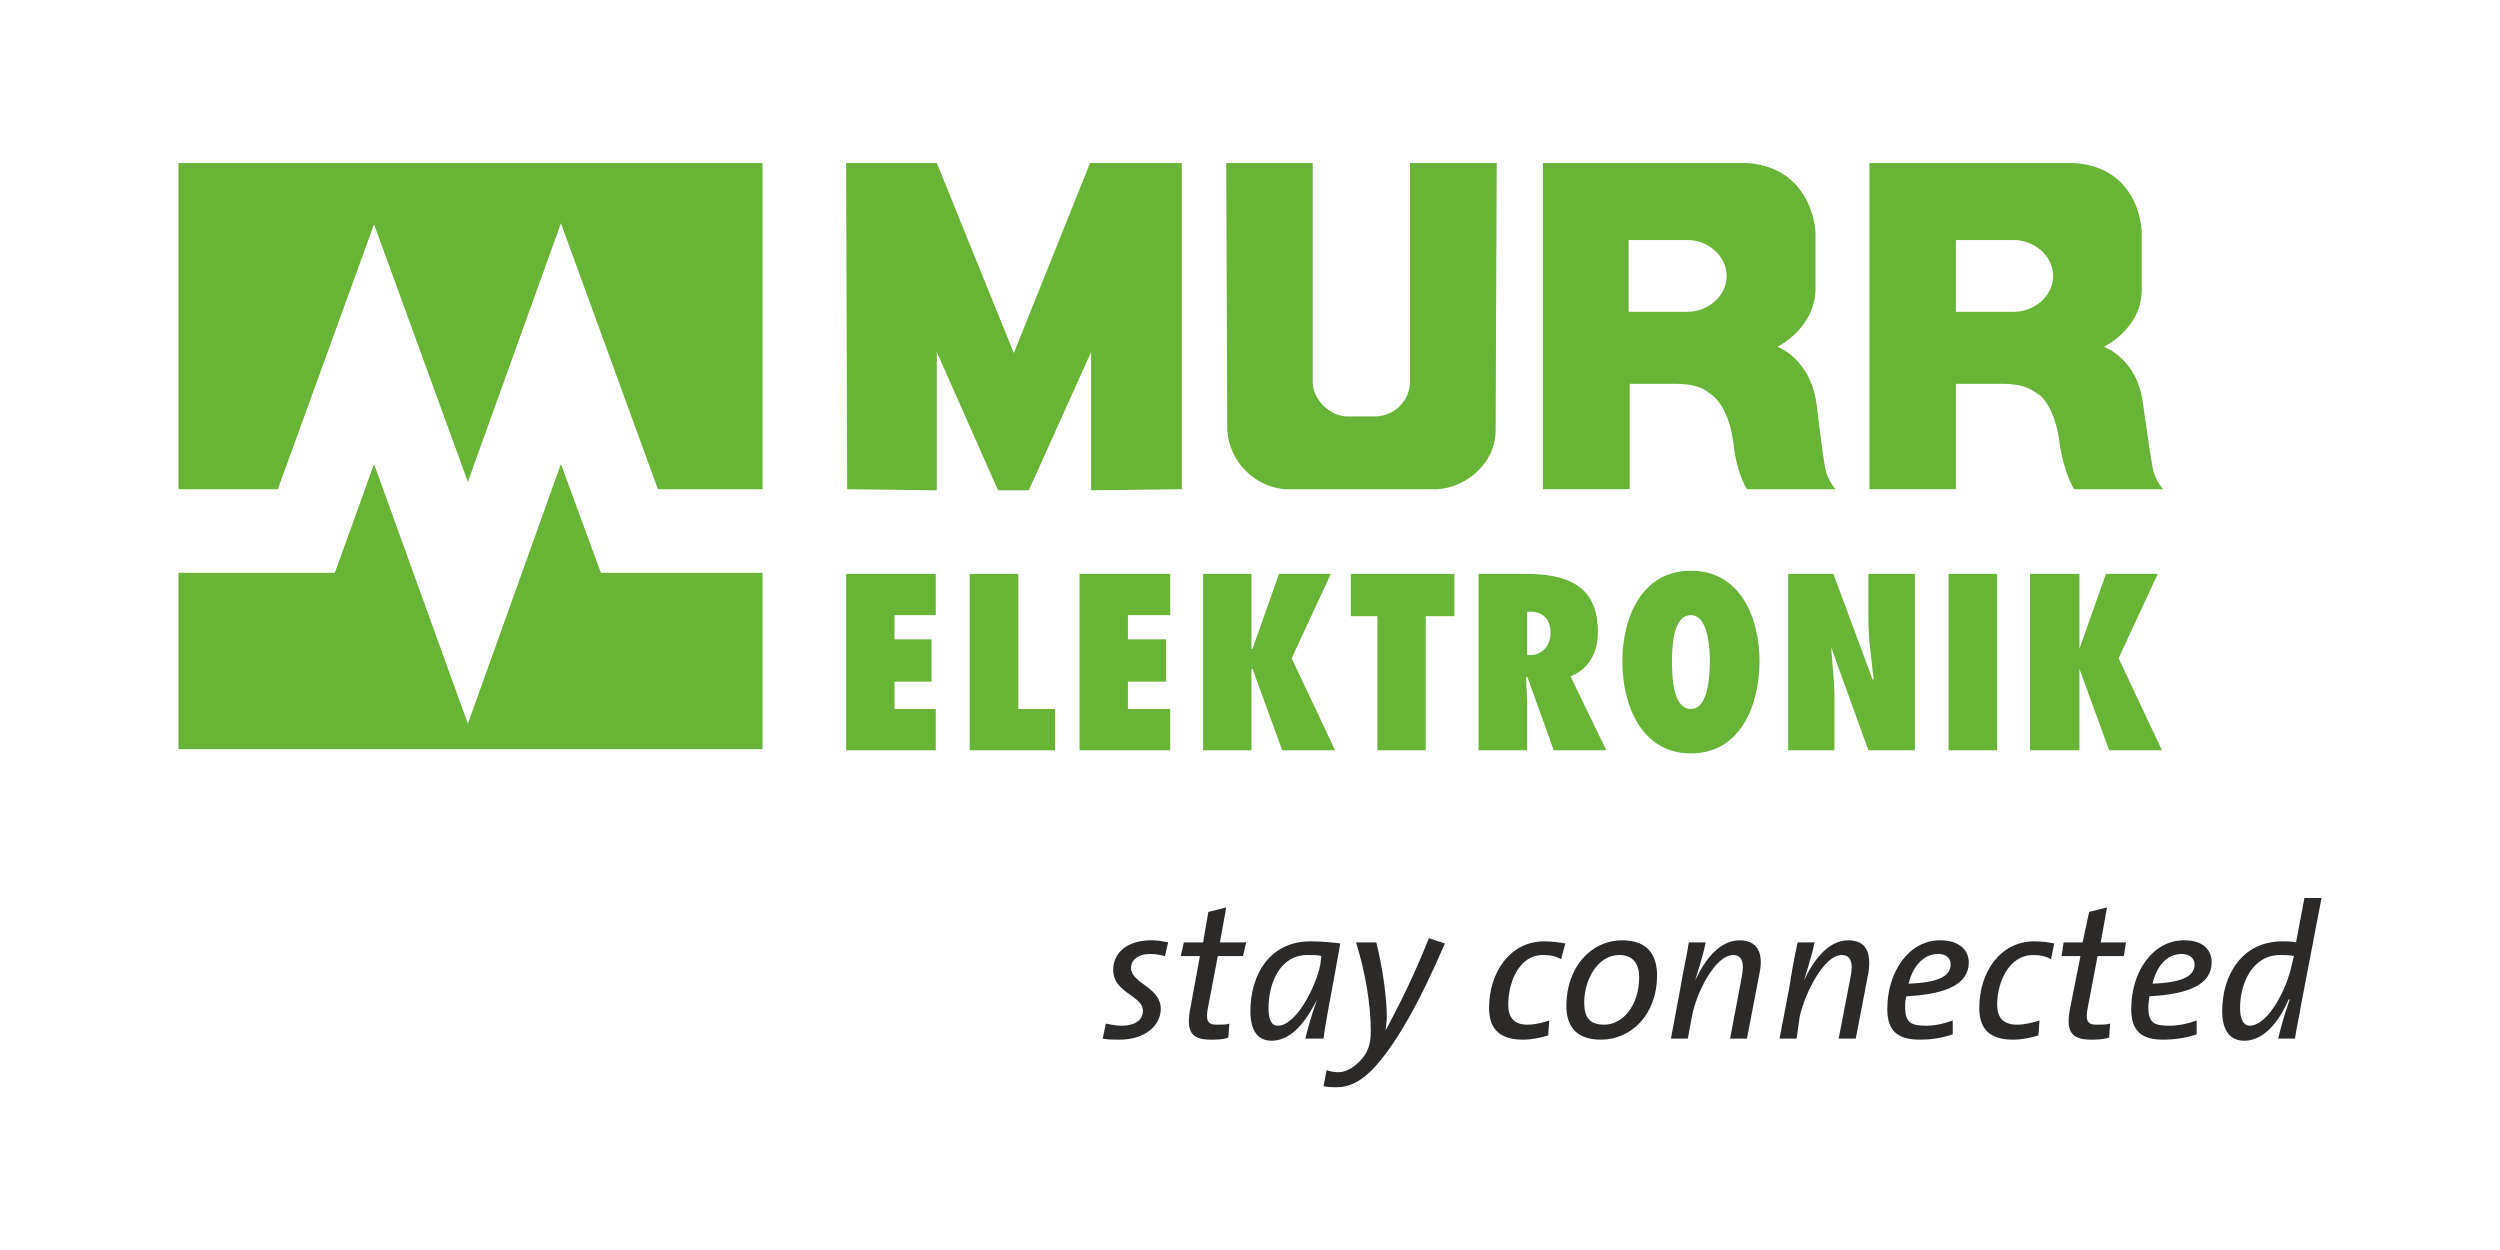 <?xml version="1.0" encoding="UTF-8"?>
<!DOCTYPE svg PUBLIC "-//W3C//DTD SVG 1.1//EN" "http://www.w3.org/Graphics/SVG/1.1/DTD/svg11.dtd">
<!-- Creator: CorelDRAW 2020 (64-Bit) -->
<svg xmlns="http://www.w3.org/2000/svg" xml:space="preserve" width="2500px" height="1250px" version="1.1" style="shape-rendering:geometricPrecision; text-rendering:geometricPrecision; image-rendering:optimizeQuality; fill-rule:evenodd; clip-rule:evenodd"
viewBox="0 0 95.11 47.55"
 xmlns:xlink="http://www.w3.org/1999/xlink"
 xmlns:xodm="http://www.corel.com/coreldraw/odm/2003">
 <defs>
  <style type="text/css">
   <![CDATA[
    .fil0 {fill:none}
    .fil2 {fill:#2B2A29}
    .fil1 {fill:#67B437}
   ]]>
  </style>
 </defs>
 <g id="Ebene_x0020_1">
  <g id="_2770973329920">
   <rect class="fil0" width="95.11" height="47.55"/>
   <path class="fil1" d="M21.34 17.65l-3.54 9.88 -3.57 -9.88 -1.49 4.14 -5.95 0 0 6.71 22.22 0 0 -6.71 -6.15 0 -1.52 -4.14zm0 -9.16l-3.54 9.84 -3.57 -9.8 -3.66 10.08 -3.78 0 0 -12.41 22.22 0 0 12.41 -3.98 0 -3.69 -10.12zm37.36 10.12l0 -12.41 7.72 0c1.73,0.08 2.53,1.33 2.65,2.61l0 2.21c-0.04,1.49 -1.45,2.17 -1.45,2.17 0,0 1.25,0.44 1.49,2.17 0.2,1.73 0.32,2.41 0.32,2.41 0.08,0.48 0.4,0.84 0.4,0.84l-3.37 0c0,0 -0.4,-0.6 -0.52,-1.8 -0.16,-1.21 -0.69,-1.73 -0.85,-1.81 -0.12,-0.08 -0.36,-0.4 -1.36,-0.4l-1.73 0 0 4.01 -3.3 0zm3.26 -9.48l0 2.73 2.25 0c0.76,0 1.48,-0.6 1.48,-1.36 0,-0.77 -0.72,-1.37 -1.48,-1.37l-2.25 0zm9.16 9.48l0 -12.41 7.75 0c1.73,0.08 2.53,1.33 2.61,2.61l0 2.21c0,1.49 -1.44,2.17 -1.44,2.17 0,0 1.28,0.44 1.49,2.17 0.24,1.73 0.36,2.41 0.36,2.41 0.08,0.48 0.4,0.84 0.4,0.84l-3.38 0c0,0 -0.4,-0.6 -0.56,-1.8 -0.16,-1.21 -0.64,-1.73 -0.8,-1.81 -0.16,-0.08 -0.4,-0.4 -1.37,-0.4l-1.77 0 0 4.01 -3.29 0zm3.29 -9.48l0 2.73 2.21 0c0.77,0 1.49,-0.6 1.49,-1.36 0,-0.77 -0.72,-1.37 -1.49,-1.37l-2.21 0zm-42.18 9.48l-0.04 -12.41 3.45 0 2.93 7.23 2.9 -7.23 3.49 0 0 12.41 -3.45 0.04 0 -5.26 -2.37 5.26 -1.17 0 -2.33 -5.26 0 5.26 -3.41 -0.04zm16.67 0c-1.12,-0.08 -2.13,-1 -2.21,-2.25l-0.04 -10.16 3.29 0 0 8.32c0,0.68 0.65,1.32 1.33,1.32l1.05 0c0.68,0 1.32,-0.56 1.32,-1.32l0 -8.32 3.3 0 -0.04 10.16c0,1.25 -1.09,2.17 -2.21,2.25l-5.79 0zm31.34 9.93l-1.13 -3.1 0 0 0 0 0 3.1 -1.88 0 0 -6.71 1.88 0 0 2.85 -0.04 0 0.04 0 -0.04 0 0 0 0.04 0 1.01 -2.85 1.97 0 -1.49 3.21 1.65 3.5 -2.01 0zm-6.11 0l1.85 0 0 -6.71 -1.85 0 0 6.71zm-6.1 -6.71l1.72 0 1.49 4.02 0.04 0c-0.08,-0.77 -0.2,-1.53 -0.2,-2.33l0 -1.69 1.77 0 0 6.71 -1.77 0 -1.41 -3.9 0 0.04c0.04,0.64 0.12,1.25 0.12,1.89l0 1.97 -1.76 0 0 -6.71zm-3.7 5.14c0.68,0 0.72,-1.36 0.72,-1.81 0,-0.4 -0.04,-1.76 -0.72,-1.76 -0.72,0 -0.72,1.36 -0.72,1.76 0,0.45 0,1.81 0.72,1.81zm0 -5.26c1.89,0 2.61,1.81 2.61,3.45 0,1.65 -0.72,3.5 -2.61,3.5 -1.89,0 -2.61,-1.85 -2.61,-3.5 0,-1.64 0.72,-3.45 2.61,-3.45zm-6.11 3.21c0.48,0 0.77,-0.4 0.77,-0.84 0,-0.6 -0.37,-0.85 -0.89,-0.81l0 1.65 0.12 0zm0.89 3.62l-1.01 -2.81 -0.04 0.04c0,0.32 0.04,0.64 0.04,0.96l0 1.81 -1.85 0 0 -6.71 1.77 0c1.61,0 2.77,0.44 2.77,2.21 0,0.76 -0.32,1.4 -1.04,1.69l1.36 2.81 -2 0zm-6.71 0l0 -5.1 -1.01 0 0 -1.61 3.94 0 0 1.61 -1.09 0 0 5.1 -1.84 0zm-3.62 0l-1.13 -3.1 0 0 -0.04 0 0 3.1 -1.84 0 0 -6.71 1.84 0 0 2.85 0 0 0 0 0 0 0 0 0.04 0 1.01 -2.85 1.97 0 -1.49 3.21 1.65 3.5 -2.01 0zm-7.71 -6.71l3.45 0 0 1.57 -1.61 0 0 0.92 1.45 0 0 1.61 -1.45 0 0 1.04 1.61 0 0 1.57 -3.45 0 0 -6.71zm-4.18 6.71l0 -6.71 1.85 0 0 5.14 1.4 0 0 1.57 -3.25 0zm-4.7 -6.71l3.41 0 0 1.57 -1.57 0 0 0.92 1.41 0 0 1.61 -1.41 0 0 1.04 1.57 0 0 1.57 -3.41 0 0 -6.71z"/>
   <path class="fil2" d="M86.75 36.33c-1.09,0 -1.53,1.13 -1.53,2.01 0,0.48 0.16,0.68 0.36,0.68 0.73,0 1.45,-1.48 1.61,-2.33l0.08 -0.32c-0.16,-0.04 -0.32,-0.04 -0.52,-0.04zm-3.74 -0.04c-0.6,0 -0.96,0.48 -1.12,1.13 1.12,-0.04 1.6,-0.28 1.6,-0.73 0,-0.24 -0.2,-0.4 -0.48,-0.4zm-1.24 1.61c0,0.12 -0.04,0.28 -0.04,0.4 0,0.6 0.2,0.72 0.8,0.72 0.36,0 0.72,-0.08 1.04,-0.2l0 0.53c-0.36,0.12 -0.8,0.2 -1.28,0.2 -0.81,0 -1.21,-0.32 -1.21,-1.17 0,-1.4 0.81,-2.61 2.01,-2.61 0.77,0 1.05,0.4 1.05,0.84 0,0.81 -0.81,1.21 -2.37,1.29zm-0.97 -1.53l-1 0 -0.36 1.89c-0.12,0.56 -0.04,0.72 0.32,0.72 0.2,0 0.36,0 0.52,-0.04l-0.04 0.53c-0.24,0.08 -0.48,0.08 -0.68,0.08 -0.77,0 -0.97,-0.32 -0.81,-1.17l0.4 -2.01 -0.72 0 0.08 -0.52 0.72 0 0.25 -1.16 0.68 -0.17 -0.24 1.33 0.96 0 -0.08 0.52zm-2.77 0.12c-0.2,-0.12 -0.44,-0.16 -0.68,-0.16 -0.93,0 -1.37,1.05 -1.37,1.89 0,0.36 0.12,0.76 0.76,0.76 0.29,0 0.61,-0.08 0.85,-0.16l-0.04 0.57c-0.28,0.08 -0.61,0.16 -0.97,0.16 -0.96,0 -1.28,-0.48 -1.28,-1.21 0,-1.36 0.8,-2.53 2.09,-2.53 0.32,0 0.56,0.04 0.76,0.08l-0.12 0.6zm-4.3 -0.2c-0.56,0 -0.96,0.48 -1.12,1.13 1.12,-0.04 1.6,-0.28 1.6,-0.73 0,-0.24 -0.16,-0.4 -0.48,-0.4zm-1.2 1.61c-0.05,0.12 -0.05,0.28 -0.05,0.4 0,0.6 0.21,0.72 0.81,0.72 0.32,0 0.68,-0.08 1,-0.2l0 0.53c-0.36,0.12 -0.76,0.2 -1.24,0.2 -0.85,0 -1.25,-0.32 -1.25,-1.17 0,-1.4 0.81,-2.61 2.01,-2.61 0.76,0 1.09,0.4 1.09,0.84 0,0.81 -0.81,1.21 -2.37,1.29zm-1.93 1.61l-0.65 0 0.45 -2.33c0.12,-0.57 0,-0.85 -0.33,-0.85 -0.68,0 -1.4,1.45 -1.6,2.33l-0.12 0.85 -0.65 0 0.37 -1.93c0.08,-0.52 0.2,-1.21 0.32,-1.73l0.64 0c-0.04,0.24 -0.16,0.68 -0.4,1.45l0 0c0.36,-0.77 0.92,-1.53 1.69,-1.53 0.68,0 0.88,0.48 0.76,1.25l-0.48 2.49zm-4.14 0l-0.64 0 0.44 -2.33c0.12,-0.57 0,-0.85 -0.32,-0.85 -0.69,0 -1.41,1.45 -1.57,2.33l-0.16 0.85 -0.64 0 0.36 -1.93c0.08,-0.52 0.24,-1.21 0.32,-1.73l0.64 0c-0.04,0.24 -0.16,0.68 -0.4,1.45l0 0c0.36,-0.77 0.92,-1.53 1.69,-1.53 0.68,0 0.92,0.48 0.76,1.25l-0.48 2.49zm-4.86 -3.18c-0.81,0 -1.33,0.93 -1.33,1.81 0,0.56 0.2,0.84 0.76,0.84 0.73,0 1.33,-0.76 1.33,-1.8 0,-0.53 -0.24,-0.85 -0.76,-0.85zm-0.69 3.22c-0.88,0 -1.32,-0.44 -1.32,-1.29 0,-1.44 0.92,-2.49 2.13,-2.49 0.96,0 1.32,0.56 1.32,1.33 0,1.52 -1,2.45 -2.13,2.45zm-1.52 -3.06c-0.2,-0.12 -0.4,-0.16 -0.69,-0.16 -0.92,0 -1.32,1.05 -1.32,1.89 0,0.36 0.12,0.76 0.72,0.76 0.32,0 0.6,-0.08 0.84,-0.16l-0.04 0.57c-0.28,0.08 -0.6,0.16 -0.96,0.16 -0.96,0 -1.29,-0.48 -1.29,-1.21 0,-1.36 0.81,-2.53 2.09,-2.53 0.33,0 0.57,0.04 0.81,0.08l-0.16 0.6zm-7.2 4.22c-0.44,0.44 -0.88,0.65 -1.32,0.65 -0.2,0 -0.36,0 -0.52,-0.04l0.12 -0.61c0.12,0.04 0.28,0.08 0.44,0.08 0.28,0 0.56,-0.16 0.8,-0.4 0.32,-0.32 0.44,-0.64 0.44,-1.16 0,-1.01 -0.2,-2.21 -0.56,-3.38l0.77 0c0.24,0.97 0.4,2.09 0.4,2.85 0,0.16 -0.04,0.32 -0.04,0.49l0 0c0.56,-1.05 1.08,-2.09 1.64,-3.5l0.61 0.2c-0.97,2.25 -1.89,3.9 -2.78,4.82zm-2.45 -4.38c-1.08,0 -1.48,1.13 -1.48,2.01 0,0.48 0.12,0.68 0.36,0.68 0.68,0 1.45,-1.48 1.61,-2.33l0.04 -0.32c-0.12,-0.04 -0.33,-0.04 -0.53,-0.04zm0.61 3.18l-0.69 0c0.08,-0.32 0.2,-0.81 0.45,-1.49l0 0c-0.29,0.56 -0.85,1.57 -1.73,1.57 -0.52,0 -0.81,-0.36 -0.81,-1.13 0,-1.32 0.69,-2.65 2.29,-2.65 0.41,0 0.81,0.04 1.13,0.08 -0.36,2.05 -0.52,2.73 -0.64,3.62zm-3.06 -3.14l-0.96 0 -0.36 1.89c-0.12,0.56 -0.04,0.72 0.32,0.72 0.2,0 0.36,0 0.48,-0.04l-0.04 0.53c-0.2,0.08 -0.44,0.08 -0.68,0.08 -0.73,0 -0.93,-0.32 -0.77,-1.17l0.37 -2.01 -0.73 0 0.12 -0.52 0.73 0 0.2 -1.16 0.68 -0.17 -0.24 1.33 1 0 -0.12 0.52zm-2.97 0c-0.16,-0.04 -0.36,-0.08 -0.56,-0.08 -0.48,0 -0.73,0.24 -0.73,0.53 0,0.6 1.13,0.72 1.13,1.56 0,0.6 -0.56,1.17 -1.57,1.17 -0.24,0 -0.44,0 -0.64,-0.04l0.12 -0.57c0.2,0.04 0.4,0.08 0.6,0.08 0.48,0 0.81,-0.2 0.81,-0.56 0,-0.6 -1.13,-0.68 -1.13,-1.56 0,-0.65 0.52,-1.13 1.45,-1.13 0.28,0 0.44,0.04 0.64,0.08l-0.12 0.52zm43.23 1.81c-0.08,0.52 -0.2,1.01 -0.24,1.33l-0.64 0c0.08,-0.32 0.2,-0.81 0.44,-1.49l-0.04 0c-0.24,0.56 -0.8,1.57 -1.69,1.57 -0.52,0 -0.84,-0.36 -0.84,-1.13 0,-1.32 0.72,-2.65 2.29,-2.65 0.2,0 0.36,0 0.52,0.04l0.32 -1.69 0.65 0 -0.77 4.02z"/>
  </g>
 </g>
</svg>
